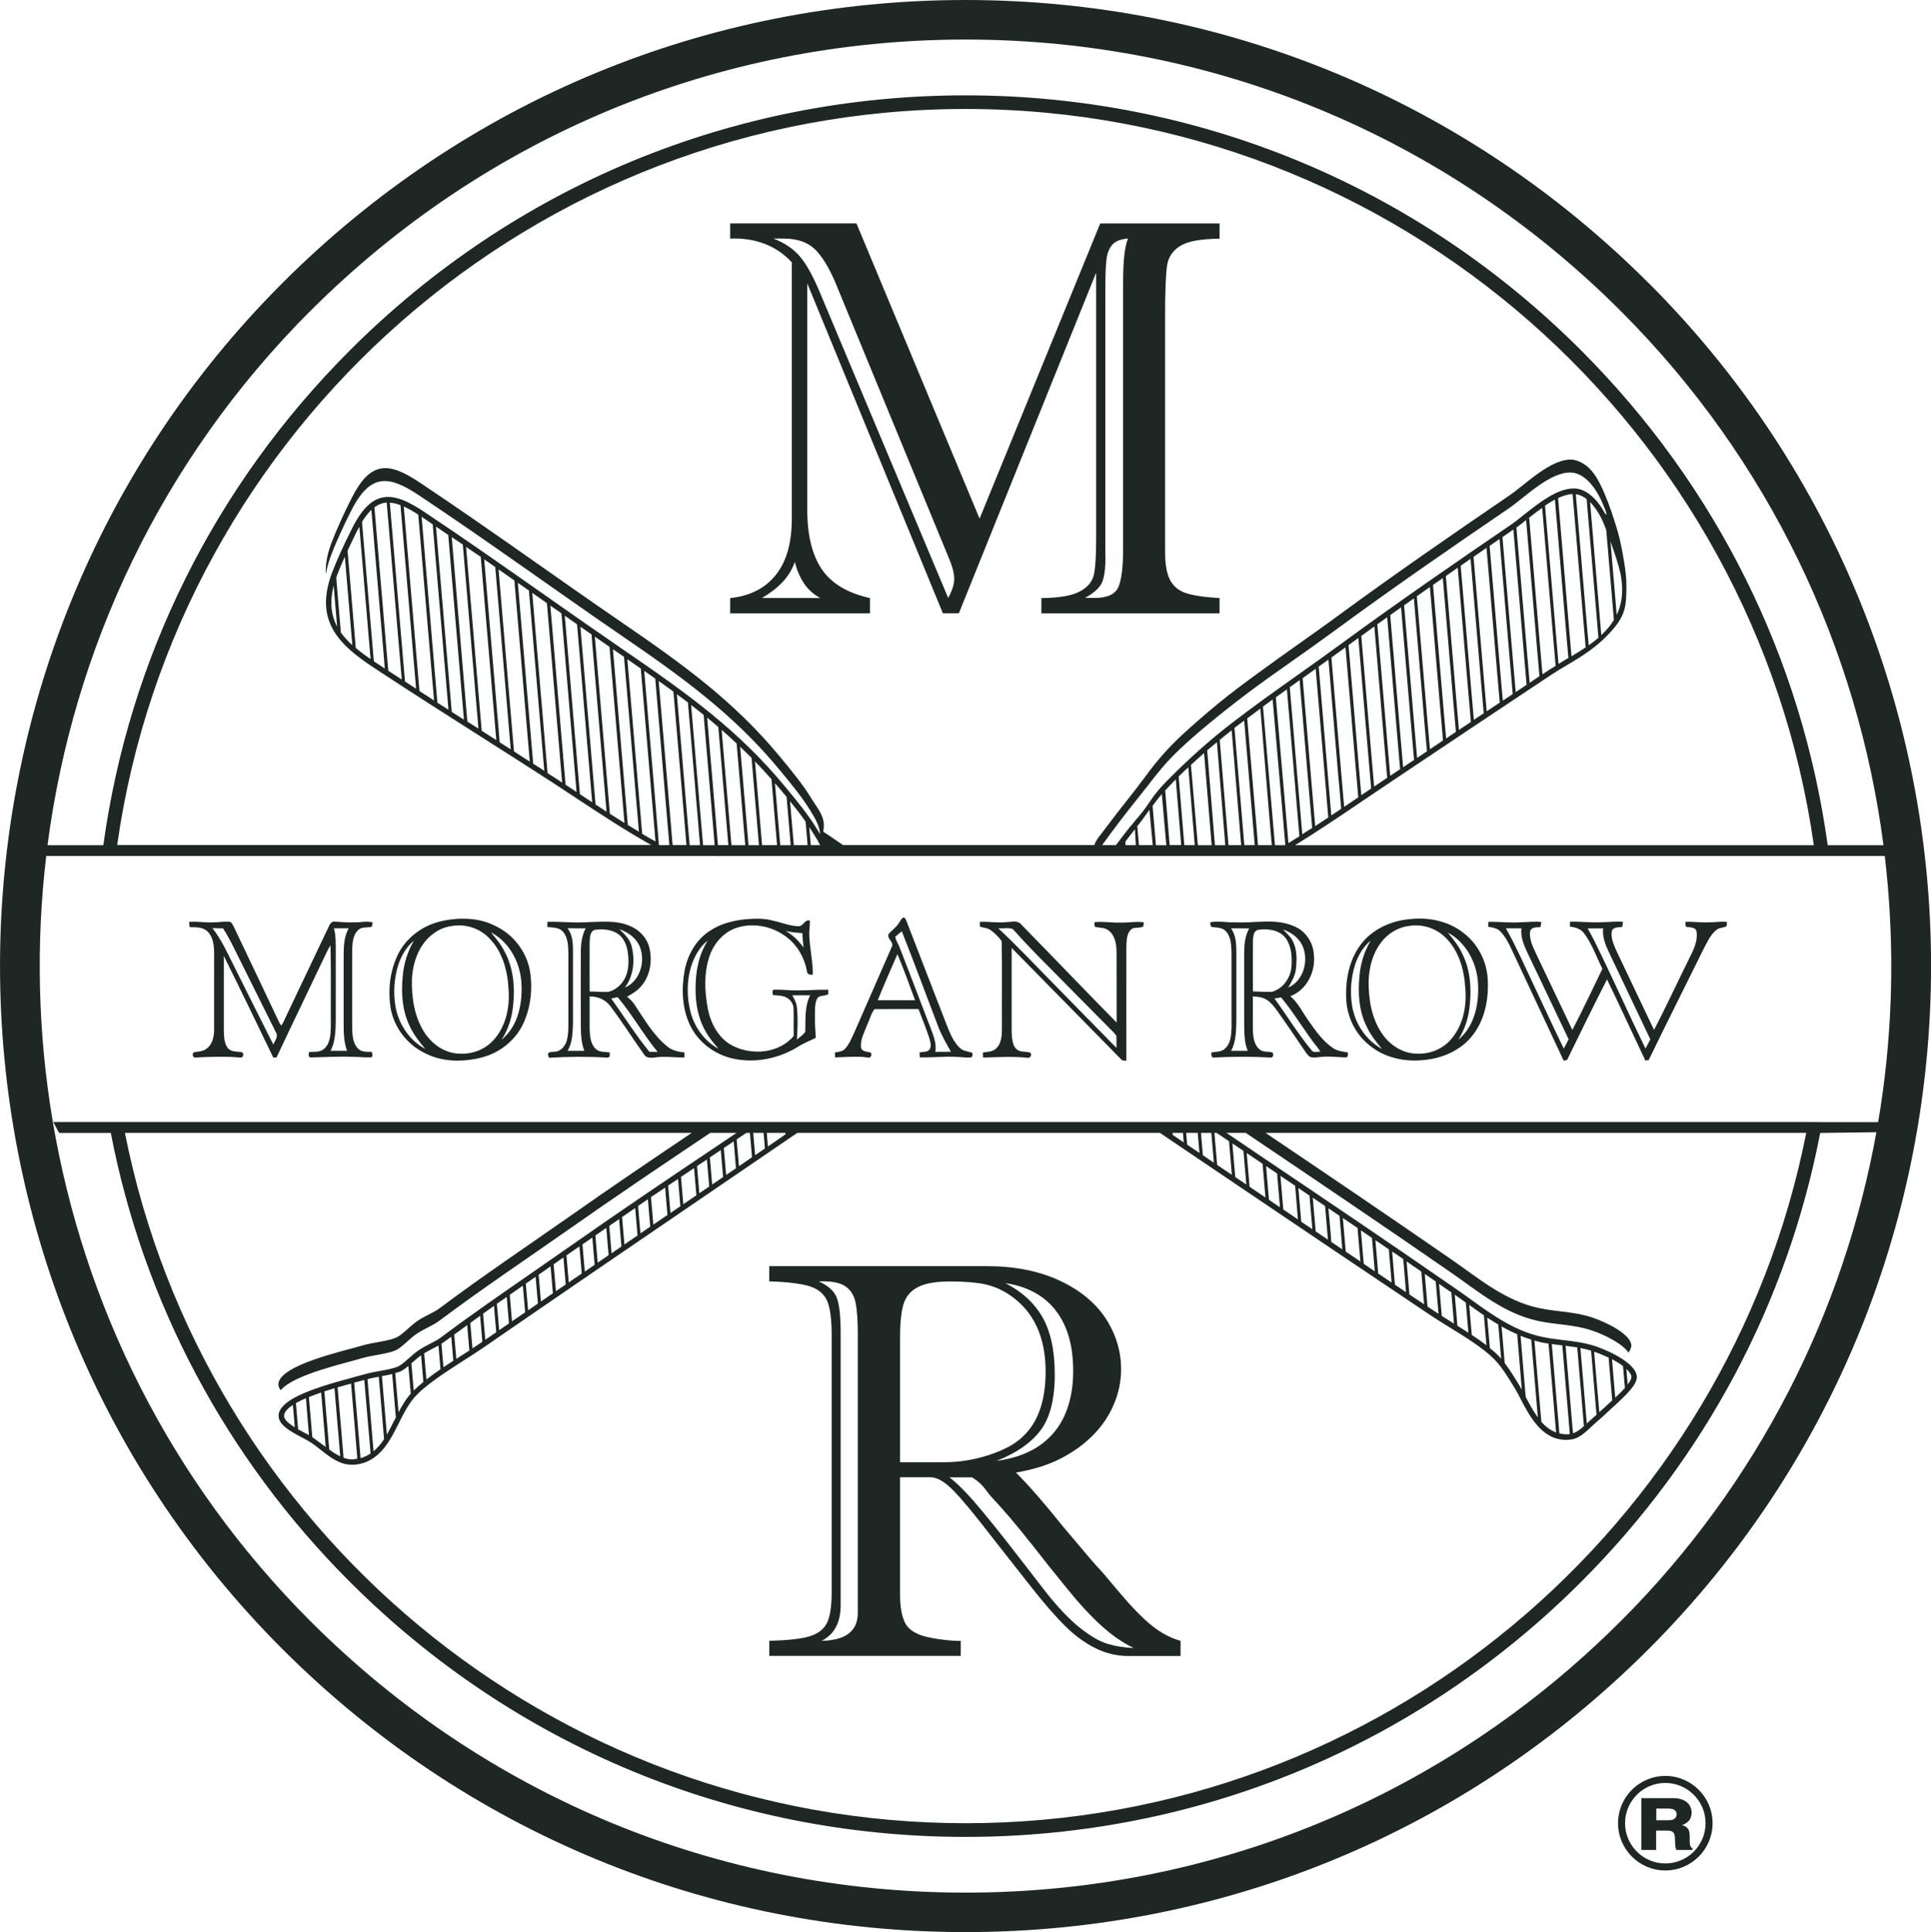 <?xml version="1.0" encoding="UTF-8"?>
<svg id="Layer_2" data-name="Layer 2" xmlns="http://www.w3.org/2000/svg" viewBox="0 0 242.24 242.35">
  <defs>
    <style>
      .cls-1 {
        fill: #1f2725;
      }
    </style>
  </defs>
  <g id="Layer_1-2" data-name="Layer 1">
    <g>
      <path class="cls-1" d="M138.66,69.81v-33.41c0-1.75.05-3.03.14-3.83.09-.79.34-1.42.73-1.87.4-.45,1.05-.71,1.98-.78-.42.97-.62,2.82-.62,5.54v33.44c0,2.24-.2,3.82-.59,4.73-.39.91-1.39,1.37-2.98,1.37h-1.21c1.04-.58,1.73-1.17,2.06-1.79.34-.61.51-1.75.51-3.41h0ZM118.95,75.01l-16.04-38.19c-.86-2.08-1.7-3.61-2.51-4.59-.82-.98-1.94-1.75-3.38-2.31h1.28c1.8,0,3.18.52,4.14,1.56.96,1.04,1.87,2.66,2.72,4.85l13.79,33.47c.51,1.2.76,2.12.76,2.77,0,.69-.25,1.5-.76,2.43h0ZM102.9,75.01h-7.31c1.06-.63,1.93-1.3,2.61-2.03.68-.73,1.19-1.57,1.51-2.51.25,1.04.64,1.95,1.16,2.72.52.77,1.2,1.38,2.03,1.82h0ZM122.89,65.06l-15.45-37.04h-15.84v1.91c1.57-.07,3.02.15,4.34.66,1.31.51,2.45,1.28,3.39,2.32v32.16c0,3.03-.67,5.38-2.01,7.05-1.34,1.68-3.25,2.64-5.72,2.9v1.91h17.54v-1.91c-2.82-.63-4.83-1.83-6.05-3.62-1.21-1.79-1.82-4.28-1.82-7.47v-28.38l17.01,41.37h2.01l17.22-42.72v33.44c0,2.06-.09,3.53-.28,4.42-.19.89-.78,1.6-1.77,2.13-.99.53-2.6.81-4.82.83v1.91h22.35v-1.91c-1.94-.12-3.36-.33-4.26-.64-.9-.31-1.55-.86-1.96-1.65-.4-.78-.61-1.94-.61-3.46v-29.94c0-2.91.09-4.91.24-5.99.16-1.08.72-1.92,1.67-2.5.94-.58,2.59-.88,4.92-.9v-1.91h-14.97l-15.14,37.04h0Z"/>
      <g>
        <path class="cls-1" d="M107.61,202.32c0,2.27-1.51,3.43-4.54,3.5,1.59-.81,2.39-2.3,2.39-4.47v-34.2c0-2.01-.16-3.45-.47-4.32-.31-.86-1.07-1.56-2.27-2.09,1.45-.07,2.54.11,3.24.55.7.44,1.15,1.11,1.35,2.02.2.91.3,2.26.3,4.04v34.96h0ZM112.91,167.77c0-1.82.14-3.22.43-4.17.29-.96.89-1.68,1.8-2.15.91-.48,2.26-.71,4.04-.71s3.2.11,4.33.34c1.14.24,2.22.71,3.26,1.43,2.93,2.03,4.4,5.21,4.4,9.53,0,3.65-.95,6.36-2.84,8.14-.95.93-2.34,1.69-4.19,2.3-1.85.61-3.72.93-5.62.93h-5.61v-15.63h0ZM132.42,164.36c1.48,1.88,2.21,4.42,2.21,7.61s-.83,5.88-2.49,7.8c-1.66,1.92-4.04,3.07-7.13,3.47,2.45-.95,4.28-2.21,5.49-3.78,1.21-1.57,1.82-3.93,1.82-7.07,0-2.98-.52-5.37-1.54-7.16-1.03-1.79-2.58-3.22-4.66-4.28,2.72.4,4.83,1.53,6.31,3.41h0ZM129.17,193.38c1.61,2.06,3.16,4.01,4.68,5.87,1.51,1.87,2.93,3.4,4.25,4.61,1.32,1.21,2.68,2.16,4.12,2.86-1.16-.05-2.24-.22-3.26-.52-1.01-.3-2.18-.98-3.5-2.03-1.32-1.05-2.75-2.56-4.3-4.52-1.68-2.19-3.36-4.35-5.02-6.48-1.67-2.12-3.05-3.81-4.15-5.06-1.09-1.24-2.06-2.18-2.89-2.8h2.84c.6.37,1.07.76,1.4,1.16.33.4.62.77.85,1.09,1.71,1.83,3.37,3.77,4.97,5.82h0ZM120.53,205.82c-.48.02-1.21-.03-2.18-.14-.97-.12-1.79-.27-2.46-.45-1.25-.37-2.06-.97-2.42-1.81-.37-.83-.56-1.98-.56-3.43v-14.69h3.85c.81,0,1.76.56,2.86,1.68,1.1,1.12,2.76,3.14,5,6.05l4.85,6.17c1.55,1.96,2.93,3.54,4.14,4.75,1.21,1.2,2.48,2.12,3.79,2.78,1.32.66,2.71.99,4.19.99h6.51v-1.9c-.8-.24-1.57-.56-2.28-.99-.72-.43-1.45-.98-2.2-1.68-.75-.7-1.51-1.47-2.27-2.34-.76-.87-1.7-1.97-2.81-3.31-.44-.49-.79-.89-1.08-1.19-.27-.32-.51-.58-.69-.79l-3.43-4.06c-2.33-2.91-4.29-5.16-5.89-6.75,2.12-.36,3.99-.93,5.59-1.75,1.6-.82,2.97-1.81,4.1-2.96,1.13-1.15,2-2.44,2.6-3.87.6-1.41.9-2.88.9-4.38,0-2.28-.66-4.42-1.95-6.4-1.31-1.97-3.25-3.56-5.83-4.75-2.57-1.18-5.58-1.78-9.02-1.78h-27.34v1.91c2.38.07,4.1.29,5.18.65,1.07.37,1.78,1.01,2.13,1.91.35.9.52,2.28.52,4.12v32.37c0,1.73-.2,3.01-.6,3.81-.41.81-1.15,1.36-2.23,1.68-1.09.31-2.76.49-4.99.54v1.9h24.01v-1.9h0Z"/>
        <path class="cls-1" d="M147.1,142.1h1.3l.1,1.2c-.47-.31-.92-.62-1.38-.94l-.02-.26h0ZM148.8,142.1h1.45l.07.79.15,1.73c-.51-.35-1.02-.69-1.54-1.04l-.13-1.48h0ZM150.65,142.1h1.31l.02.25.15,1.76.15,1.73c-.46-.31-.93-.62-1.38-.94l-.15-1.73-.09-1.07h0ZM155.99,144.36l.06.73.15,1.76.15,1.73c-.46-.31-.93-.63-1.39-.94l-.15-1.73-.15-1.76-.06-.73c.46.31.92.63,1.39.94h0ZM158.39,145.99l.06.73.15,1.76.15,1.73c-.67-.45-1.33-.9-1.99-1.35l-.15-1.73-.15-1.76-.06-.74c.47.31.94.63,1.4.95.19.13.39.26.58.4h0ZM160.21,147.21l.06.73.15,1.76.15,1.73c-.47-.31-.93-.62-1.38-.94l-.15-1.73-.15-1.76-.06-.73c.46.31.92.62,1.39.93h0ZM162.47,148.73l.06.73.15,1.76.14,1.73c-.61-.41-1.22-.83-1.83-1.24l-.15-1.73-.15-1.76-.06-.73c.61.41,1.22.82,1.84,1.24h0ZM164.27,149.95l.06.74.16,1.76.14,1.73c-.46-.31-.92-.62-1.39-.93l-.15-1.73-.15-1.76-.06-.74c.46.31.92.62,1.38.94h0ZM166.23,151.28l.06.73.15,1.76.15,1.73c-.51-.35-1.03-.69-1.54-1.04l-.15-1.73-.15-1.76-.07-.74c.51.35,1.03.7,1.54,1.04h0ZM168.04,152.5l.06.72.15,1.76.14,1.73c-.46-.31-.92-.62-1.38-.93l-.14-1.73-.16-1.76-.06-.73c.46.31.93.63,1.38.94h0ZM170.3,154.03l.06.71.15,1.76.15,1.73c-.61-.41-1.23-.83-1.84-1.24l-.15-1.73-.15-1.76-.06-.72c.61.42,1.23.83,1.84,1.25h0ZM172.11,155.27l.06.7.15,1.76.14,1.73c-.46-.31-.92-.62-1.38-.93l-.15-1.73-.15-1.76-.06-.71c.47.31.92.63,1.38.94h0ZM174.23,156.71l.05.67.15,1.76.15,1.74c-.57-.38-1.12-.76-1.69-1.14l-.14-1.73-.15-1.76-.06-.69c.57.38,1.13.77,1.69,1.15h0ZM176.03,157.94l.06.65.15,1.76.14,1.73c-.46-.31-.92-.61-1.39-.93l-.15-1.74-.14-1.76-.06-.67c.46.31.93.63,1.39.94h0ZM178.3,159.5l.05.61.15,1.76.15,1.73c-.61-.41-1.23-.82-1.84-1.23l-.15-1.74-.15-1.76-.05-.64c.62.42,1.23.84,1.84,1.27h0ZM180.11,160.75l.05.55.15,1.75.15,1.74c-.19-.13-.41-.26-.6-.38-.26-.17-.53-.35-.78-.53l-.15-1.73-.15-1.76-.05-.6c.46.32.93.64,1.39.96h0ZM182.07,162.1l.03.42.15,1.75.15,1.75s-.08-.05-.12-.07c-.5-.31-.95-.6-1.41-.89l-.15-1.74-.15-1.75-.05-.53c.51.35,1.03.71,1.54,1.06h0ZM183.88,163.38l.03.29.15,1.75.15,1.75c-.46-.3-.92-.59-1.38-.88l-.15-1.75-.15-1.75-.04-.39c.46.32.93.65,1.39.99h0ZM186.15,164.98l.03.3.15,1.78.14,1.68c-.58-.44-1.2-.88-1.84-1.3l-.15-1.74-.15-1.76-.02-.26c.61.44,1.22.88,1.84,1.3h0ZM187.95,166.13l.09.98.16,1.92.12,1.41c-.14-.16-.28-.33-.42-.47-.3-.3-.65-.59-1-.87l-.14-1.64-.16-1.82-.03-.37c.45.3.91.59,1.38.87h0ZM190.33,167.37l.33,3.93.17,2.07.08.95c-.09-.15-.17-.31-.25-.45-.61-1.01-1.25-2.04-1.9-2.9l-.11-1.32-.16-1.93-.12-1.34c.63.36,1.29.69,1.96.98h0ZM192.09,168.03l.55,6.47.16,1.87.12,1.42c-.59-.81-1.09-1.74-1.53-2.59l-.08-.96-.17-2.05-.39-4.64c.44.18.89.34,1.35.48h0ZM194.26,168.52l.65,7.61.14,1.67.16,1.88c-.72-.27-1.33-.74-1.85-1.34l-.13-1.53-.16-1.82-.58-6.84c.28.08.57.16.87.23.3.06.6.11.9.15h0ZM195.99,168.77l.64,7.51.13,1.56.17,2.05c-.48.06-.91,0-1.31-.1l-.16-1.92-.14-1.63-.65-7.65c.44.06.89.12,1.32.17h0ZM197.86,169.02l.54,6.32.12,1.44.18,2.11c-.47.42-.91.74-1.37.89l-.18-2.06-.13-1.55-.62-7.36c.49.06.98.13,1.47.2h0ZM199.6,169.42l.38,4.5.12,1.44.18,2.1s-.09.09-.15.13c-.33.3-.66.58-.98.88-.03.03-.06.05-.09.08l-.18-2.11-.12-1.44-.5-5.91c.44.08.89.19,1.33.32h0ZM201.8,170.28l.15,1.83.12,1.44.18,2.11c-.1.09-.2.18-.29.26-.3.27-.56.52-.79.73-.18.17-.36.33-.54.49l-.18-2.11-.13-1.44-.34-4.04c.6.2,1.21.46,1.8.73h0ZM203.6,171.35l.06.64.18,2.11c-.37.41-.79.83-1.21,1.21l-.18-2.11-.12-1.44-.11-1.27c.32.17.62.34.9.52.18.11.33.23.48.34h0ZM204.19,173.66l-.17-1.95c.38.36.63.7.64,1.01,0,.24-.19.58-.47.94h0ZM154.18,143.14l.06.73.15,1.76.14,1.73c-.61-.41-1.22-.83-1.84-1.24l-.15-1.73-.15-1.76-.05-.53h.28c.52.35,1.03.69,1.54,1.04h0ZM92.7,146.28l-.18-2.1-.11-1.26,1.22-.82h.45l.08.96.18,2.1c-.54.37-1.09.75-1.64,1.12h0ZM91.09,147.38l-.18-2.1-.11-1.28,1.24-.83.11,1.27.18,2.1c-.41.28-.83.56-1.24.84h0ZM89.34,148.57l-.18-2.1-.11-1.29c.45-.3.92-.62,1.37-.92l.11,1.28.18,2.1s-.04.03-.07.05c-.43.3-.87.59-1.3.89h0ZM87.73,149.67l-.18-2.1-.11-1.3c.41-.28.83-.56,1.24-.83l.11,1.29.18,2.1c-.41.28-.83.56-1.24.84h0ZM85.72,151.04l-.18-2.1-.11-1.32c.55-.37,1.09-.74,1.64-1.1l.11,1.31.18,2.1c-.55.37-1.09.74-1.64,1.12h0ZM84.11,152.14l-.18-2.1-.11-1.33c.42-.28.82-.56,1.24-.83l.11,1.32.18,2.1c-.41.28-.82.56-1.23.84h0ZM81.96,153.61l-.18-2.1-.12-1.35c.6-.4,1.18-.79,1.78-1.19l.11,1.33.18,2.1c-.59.41-1.18.81-1.77,1.21h0ZM80.34,154.71l-.18-2.1-.11-1.34c.41-.28.82-.57,1.23-.85l.11,1.35.18,2.1c-.41.28-.82.56-1.24.84h0ZM78.33,156.09l-.18-2.1-.11-1.33c.55-.37,1.09-.76,1.64-1.13l.12,1.34.18,2.1c-.55.37-1.09.75-1.64,1.12h0ZM76.72,157.19l-.18-2.1-.11-1.32c.41-.28.83-.57,1.24-.85l.11,1.33.18,2.1c-.41.28-.83.57-1.23.85h0ZM74.98,158.38l-.18-2.1-.11-1.31c.46-.32.91-.63,1.37-.95l.11,1.32.18,2.1c-.46.32-.91.63-1.37.94h0ZM73.36,159.49l-.18-2.1-.11-1.3c.41-.29.82-.57,1.24-.85l.11,1.31.18,2.1c-.41.28-.82.56-1.23.84h0ZM71.35,160.86l-.18-2.1-.11-1.29c.32-.23.66-.46.98-.68.22-.15.44-.3.65-.45l.11,1.3.18,2.1c-.54.37-1.09.75-1.64,1.12h0ZM69.74,161.97l-.18-2.1-.11-1.28c.41-.29.83-.57,1.23-.86l.11,1.29.18,2.1c-.42.28-.83.56-1.24.84h0ZM67.86,163.25l-.18-2.1-.11-1.26c.51-.35,1-.7,1.5-1.04l.11,1.27.18,2.1c-.5.34-1,.69-1.5,1.03h0ZM66.25,164.36l-.18-2.1-.11-1.25c.41-.29.83-.58,1.23-.86l.11,1.26.18,2.1c-.41.29-.82.56-1.23.85h0ZM64.23,165.74l-.18-2.1-.1-1.23c.55-.38,1.09-.76,1.64-1.14l.11,1.24.18,2.1c-.55.37-1.1.75-1.64,1.12h0ZM62.62,166.85l-.18-2.1-.11-1.21c.41-.29.82-.57,1.24-.86l.1,1.22.18,2.1c-.42.29-.82.57-1.23.85h0ZM60.88,168.05l-.18-2.1-.1-1.17c.46-.33.91-.66,1.37-.98l.1,1.21.18,2.1c-.46.31-.92.63-1.37.94h0ZM59.27,169.14l-.18-2.1-.09-1.1c.41-.3.82-.6,1.23-.9l.1,1.16.18,2.1c-.13.09-.28.19-.41.28-.26.18-.55.36-.83.55h0ZM57.24,170.45l-.18-2.1-.08-.95c.54-.4,1.09-.79,1.63-1.18l.09,1.08.18,2.1c-.35.23-.72.46-1.09.7-.18.11-.37.24-.55.36h0ZM55.63,171.5l-.18-2.1-.07-.87c.12-.07.25-.14.35-.22.29-.22.59-.43.88-.64l.08.92.18,2.09c-.41.27-.83.54-1.24.82h0ZM53.49,173.03l-.18-2.1-.1-1.18c.33-.2.69-.39,1.05-.58.26-.13.51-.26.75-.39l.07.88.18,2.09c-.62.42-1.21.85-1.77,1.28h0ZM51.9,174.41l-.18-2.09-.11-1.27v-.04s.07-.06.1-.09c.36-.31.72-.64,1.12-.92v.02s.1,1.21.1,1.21l.18,2.12c-.44.36-.86.72-1.22,1.08h0ZM50,177.13l-.18-2.11-.11-1.27-.13-1.52c.22-.07.46-.12.64-.2.29-.13.58-.34.87-.58.03-.02.05-.05.08-.07.02-.02.04-.04.06-.06v.03s.12,1.35.12,1.35l.18,2.11c-.06.06-.13.13-.18.2-.53.64-.95,1.38-1.35,2.13h0ZM48.53,179.93l-.18-2.12-.11-1.32-.33-3.88c.45-.08.89-.16,1.29-.26l.17,2.07.11,1.27.18,2.1c-.08.16-.16.3-.24.46-.29.58-.58,1.15-.88,1.68h0ZM46.86,182.04l-.18-2.14-.12-1.46-.46-5.44c.44-.13.93-.22,1.42-.31l.37,4.37.11,1.33.18,2.12c-.38.59-.81,1.11-1.32,1.53h0ZM45.23,182.91h0l-.17-2.09-.13-1.54-.5-5.84s.06-.02.09-.03c.47-.12.86-.23,1.18-.32l.48,5.64.13,1.46.18,2.12c-.37.25-.78.46-1.26.59h0ZM43.1,182.85l-.16-1.9-.14-1.68-.45-5.25c.62-.18,1.2-.34,1.69-.47l.49,5.8.13,1.58.17,2.03c-.22.04-.44.1-.64.1-.39,0-.75-.09-1.1-.21h0ZM41.3,181.82h0s-.14-1.72-.14-1.72l-.15-1.76-.32-3.81c.43-.14.86-.27,1.27-.4l.42,5,.15,1.68.15,1.86c-.36-.17-.71-.37-1.06-.62-.11-.07-.21-.16-.32-.24h0ZM39.21,180.28s-.02-.01-.03-.02l-.15-1.73-.15-1.76-.13-1.53c.49-.2,1.01-.39,1.54-.57l.28,3.37.15,1.78.14,1.67h0s-.1-.06-.15-.1c-.34-.26-.7-.52-1.06-.78-.16-.11-.3-.23-.46-.33h0ZM37.4,179.28l-.15-1.8-.13-1.48c.07-.04.14-.08.22-.12.32-.17.66-.33,1.04-.5l.09,1.11.14,1.74.15,1.78c-.18-.1-.37-.2-.57-.3-.25-.13-.53-.28-.8-.43h0ZM36.74,176.23h0l.09,1.02.15,1.78c-.12-.07-.22-.14-.33-.21-.59-.4-1.03-.83-1.02-1.25.01-.27.17-.53.42-.79.18-.19.41-.37.69-.55h0ZM94.48,142.1h1.31l.17,1.96c-.41.28-.83.56-1.23.84l-.18-2.1-.06-.71h0ZM96.18,142.1h2.35v.19c-.72.51-1.47,1.01-2.2,1.52l-.14-1.71h0ZM35.22,174.38c1.62-1.98,8.18-3.4,10.17-4.01,1.33-.4,3.21-.53,4.25-1,.78-.36,1.57-1.31,2.55-2.01.91-.64,2.09-1.07,2.89-1.67,5.36-4.02,11.05-7.82,16.32-11.52,5.95-4.18,11.85-8.15,17.7-12.07h3.3l-2.26,1.52c-6.04,4.05-12.27,8.24-18.49,12.61-1.54,1.08-3.13,2.18-4.72,3.28-3.84,2.66-7.82,5.4-11.62,8.25-.38.29-.87.54-1.38.8-.51.27-1.04.54-1.5.87-.43.3-.81.64-1.18.97-.47.42-.91.81-1.31,1-.56.25-1.43.41-2.27.56-.66.12-1.35.25-1.94.42-.34.1-.82.23-1.39.38-2.88.77-5.88,1.64-7.7,2.73-.46.28-.85.57-1.13.87-.34.36-.54.75-.56,1.17-.06,1.21,1.6,2.07,2.92,2.77.37.19.72.38.97.54.52.33,1,.7,1.46,1.07,1.19.93,2.32,1.82,3.88,1.82.39,0,.8-.06,1.22-.17.78-.21,1.41-.6,1.96-1.07,1.17-1.01,1.92-2.49,2.65-3.94.55-1.1,1.12-2.23,1.85-3.12.69-.83,1.73-1.68,2.91-2.52,1.08-.77,2.26-1.53,3.38-2.25.84-.53,1.63-1.04,2.32-1.51,9.61-6.62,20.25-13.89,30.55-20.91,2.99-2.04,6-4.09,9-6.14h45.49c2.94,1.98,5.88,3.97,8.78,5.93,8.31,5.61,16.91,11.42,25.17,16.95.77.51,1.58,1.02,2.45,1.55,2.01,1.24,4.09,2.53,5.5,3.92.91.9,1.82,2.36,2.67,3.77.23.38.46.82.7,1.3,1.2,2.28,2.86,5.46,6.26,5.05.95-.11,1.7-.76,2.58-1.6.31-.3.63-.58.96-.86.36-.33.73-.64,1.08-.98.21-.21.48-.45.77-.71,1.66-1.52,2.93-2.76,2.91-3.72-.02-.57-.43-1.12-1.01-1.63-.23-.19-.47-.38-.74-.56-1.1-.73-2.48-1.32-3.41-1.64-1.38-.46-2.75-.62-4.08-.78-.85-.1-1.72-.21-2.59-.39-3.48-.73-6.33-2.78-9.07-4.76-.56-.41-1.13-.81-1.69-1.2-8.03-5.57-16.43-11.24-24.56-16.71-1.43-.97-2.89-1.95-4.33-2.93h2.42c8.69,5.86,17.4,11.73,25.85,17.59,3.33,2.31,6.61,5.11,10.88,6.01,2.23.47,4.41.43,6.64,1.17,1.69.56,3.89,1.68,4.64,2.79.22-.33.36-.64.36-.9-.04-1.33-2.88-2.82-4.93-3.51-2.22-.74-4.4-.7-6.63-1.17-4.27-.9-7.56-3.71-10.88-6.01-7.68-5.32-15.56-10.65-23.45-15.97h67.83c-9.76,49.3-53.33,86.59-105.45,86.59S25.44,191.4,15.67,142.1h71.11c-5.06,3.4-10.16,6.85-15.29,10.46-5.28,3.7-10.96,7.5-16.33,11.53-.8.6-1.99,1.02-2.89,1.67-.98.7-1.77,1.65-2.55,2.01-1.05.47-2.92.6-4.25,1-2.27.68-10.42,2.43-10.55,4.84-.01.27.11.53.3.77h0ZM203.31,203.35c-21.96,21.96-51.14,34.05-82.19,34.05s-60.23-12.09-82.18-34.05c-17.71-17.71-28.47-39.78-32.34-62.78-1.84-10.98-2.11-22.16-.8-33.2h84.26s.08.03.12.04v-.04s69.47,0,69.47,0h.4s.01,0,.02,0h76.37c1.15,9.74,1.09,19.58-.21,29.3-.18,1.36-.39,2.72-.62,4.08h-7.04s-1.76-.01-1.76-.01H6.68c.1.19.21.38.31.58.02.04.04.07.06.11h0c.12.23.24.46.37.68h6.48c4.09,21.2,14.38,40.7,29.99,56.31,20.63,20.62,48.05,31.99,77.23,31.99s56.6-11.37,77.23-31.99c15.61-15.61,25.9-35.11,29.99-56.31l7.05-.09c-4.07,22.49-14.74,44-32.08,61.34h0ZM102.88,106.01h-1.17l-.19-2.26c.1.16.21.31.31.47.13.21.26.41.38.61.27.42.49.8.67,1.18h0ZM99.11,100.5c.68.84,1.35,1.69,1.95,2.56l.25,2.95h-1.73l-.47-5.51h0ZM97.22,98.25c.24.28.49.55.73.84l.13.16c.2.24.39.48.6.72l.51,6.05h-1.31l-.66-7.76h0ZM94.71,95.5c.7.72,1.39,1.47,2.07,2.24l.7,8.27h-1.88l-.89-10.51h0ZM92.85,93.66c.48.46.95.93,1.43,1.4l.93,10.96h-1.31l-1.05-12.36h0ZM90.54,91.56c.63.55,1.26,1.12,1.87,1.7l1.08,12.76h-1.73l-1.23-14.45h0ZM88.7,90c.48.39.94.79,1.41,1.19l1.26,14.82h-1.3l-.03-.29-1.33-15.72h0ZM86.72,88.44c.52.41,1.04.81,1.55,1.23l1.35,15.92.03.43h-1.45l-.09-1.02-1.41-16.55h0ZM84.9,87.07c.47.35.94.69,1.4,1.04l1.42,16.72.1,1.19h-1.31v-.08s-.15-1.71-.15-1.71l-1.45-17.16h0ZM82.63,85.42c.63.44,1.24.89,1.85,1.33l1.47,17.28.14,1.71.02.26h-1.73l-.1-1.13-.14-1.72-1.51-17.74h0ZM82.35,102.23l-1.54-18.09c.47.33.93.66,1.39.98l1.51,17.84.15,1.72.11,1.33h-1.31l-.02-.25-.15-1.8-.15-1.73h0ZM80.56,104.58l-.15-1.78-.15-1.74-1.56-18.37c.57.39,1.13.78,1.69,1.17l1.54,18.16.15,1.73.15,1.8c-.56-.31-1.12-.63-1.67-.96h0ZM78.76,103.49l-.15-1.77-.15-1.74-1.57-18.55c.41.28.82.57,1.23.85.06.04.11.07.16.11l1.57,18.42.15,1.74.15,1.77c-.46-.27-.92-.55-1.38-.83h0ZM76.51,102.07l-.15-1.75-.15-1.75-1.59-18.71c.61.43,1.23.85,1.84,1.27l1.58,18.59.15,1.75.15,1.76c-.61-.38-1.22-.77-1.83-1.16h0ZM74.71,100.9l-.15-1.74-.15-1.75-1.6-18.8c.46.32.92.64,1.39.96l1.59,18.73.15,1.76.15,1.75c-.46-.3-.92-.6-1.38-.9h0ZM72.75,99.62l-.15-1.74-.15-1.76-1.6-18.89c.51.36,1.03.72,1.54,1.08l1.6,18.82.15,1.76.15,1.74c-.51-.34-1.02-.68-1.53-1.01h0ZM70.95,98.43l-.15-1.75-.15-1.75-1.61-18.97c.47.33.92.65,1.39.97l1.6,18.91.15,1.76.15,1.74c-.46-.31-.92-.61-1.38-.91h0ZM68.69,96.96l-.15-1.75-.15-1.75-1.62-19.09c.42.3.86.6,1.28.89.19.14.37.26.56.4l1.61,18.99.15,1.76.15,1.75c-.29-.19-.58-.38-.87-.57-.32-.21-.64-.41-.96-.62h0ZM66.89,95.8l-.15-1.75-.15-1.75-1.63-19.2c.46.32.93.65,1.39.97l1.63,19.11.15,1.75.15,1.75c-.46-.3-.92-.59-1.39-.89h0ZM64.48,94.26l-.15-1.75-.15-1.75-1.64-19.34c.67.47,1.33.93,1.99,1.39l1.63,19.22.15,1.75.15,1.75c-.66-.43-1.32-.86-1.98-1.28h0ZM62.68,93.11l-.14-1.75-.15-1.75-1.65-19.45c.47.33.92.65,1.39.97l1.64,19.36.15,1.75.15,1.75c-.46-.3-.92-.59-1.38-.88h0ZM60.43,91.67l-.15-1.75-.15-1.75-1.66-19.57c.61.42,1.23.83,1.84,1.25l1.65,19.48.15,1.75.15,1.75c-.61-.39-1.23-.78-1.83-1.17h0ZM58.63,90.52l-.15-1.75-.15-1.75-1.66-19.65c.46.31.93.63,1.39.94l1.66,19.58.15,1.75.15,1.75c-.45-.29-.92-.59-1.38-.88h0ZM56.67,89.28l-.15-1.75-.15-1.75-1.68-19.73c.51.35,1.03.7,1.54,1.05l1.67,19.67.15,1.75.15,1.75c-.51-.32-1.02-.65-1.53-.98h0ZM54.87,88.13l-.15-1.75-.15-1.75-1.68-19.81c.46.31.92.63,1.39.95l1.68,19.75.15,1.75.15,1.75c-.47-.3-.92-.58-1.39-.88h0ZM52.62,86.67l-.15-1.74-.15-1.75-1.67-19.65c.54.24,1.14.58,1.82,1.02l1.68,19.81.15,1.75.15,1.75c-.61-.39-1.23-.8-1.84-1.19h0ZM50.81,85.5l-.15-1.74-.15-1.75-1.61-18.96c.4.02.85.13,1.34.31l1.66,19.54.15,1.75.15,1.74c-.46-.3-.92-.6-1.38-.9h0ZM48.71,84.14l-.15-1.75-.15-1.75-1.44-17c.49-.37,1-.57,1.54-.6l1.59,18.69.15,1.75.15,1.75c-.57-.37-1.11-.72-1.68-1.09h0ZM46.9,82.95l-.15-1.73-.15-1.76-1.19-13.99c.39-.63.78-1.14,1.18-1.52l1.39,16.42.15,1.75.14,1.74-.08-.06c-.44-.29-.88-.58-1.3-.86h0ZM44.63,81.28l-.14-1.67-.15-1.79-.74-8.74c.37-.8.77-1.63,1.18-2.46.1-.2.2-.37.3-.55l1.11,13.11.15,1.76.15,1.73c-.66-.45-1.28-.91-1.85-1.39h0ZM42.76,79.33l-.12-1.42-.16-1.89-.3-3.55c.02-.07.04-.13.06-.2.26-.7.61-1.54,1.02-2.45l.65,7.66.15,1.8.14,1.64c-.55-.5-1.04-1.02-1.44-1.58h0ZM41.86,73.46l.16,1.95.17,1.95.1,1.24c-.34-.64-.57-1.34-.67-2.11-.07-.54-.07-1.12,0-1.75.05-.41.12-.83.24-1.29h0ZM170.56,100.71c.77-.52,1.54-1.04,2.32-1.56l1.77-1.19c6.51-4.36,13.23-8.86,20-13.35.65-.43,1.36-.85,2.11-1.29,1.82-1.07,3.54-2.2,5.01-3.75.82-.87,1.61-1.81,1.97-2.98.28-.93.28-2.02.29-2.99.01-1.03-.11-2.05-.28-3.06-.22-1.33-.46-2.69-.84-3.98-.48-1.6-1-3.21-1.67-4.75-.54-1.25-1.2-2.62-2.31-3.45-.48-.35-1.18-.69-1.78-.71-2.62-.11-5.79,3.13-7.82,4.51-7.42,5.06-14.56,10-21.43,15.04-1.68,1.24-3.39,2.44-5.09,3.65-1.7,1.2-3.39,2.41-5.07,3.64-1.66,1.21-3.31,2.44-4.9,3.74-1.58,1.3-3.13,2.64-4.63,4.03-1.5,1.4-2.85,2.91-4.09,4.55-.21.28-.41.57-.63.85-1.39,1.89-2.9,3.68-4.3,5.56-.37.5-.75,1-1.13,1.49-.31.4-.63.79-.77,1.29h-31.53c-.88-.58-1.59-1.11-2.49-1.68.39-1.78-.63-2.77-1.53-4.24-1.1-1.8-2.51-3.48-3.91-5.18-5.76-6.97-12.25-11.64-19.89-16.87-8.14-5.57-16.62-11.74-25.34-17.54-3.84-2.56-6.13-2.71-8.5,2.01-.93,1.84-1.93,4.02-2.55,5.68-.55,1.48-.74,2.75-.67,3.88.11-.7.3-1.45.6-2.27.62-1.67,1.62-3.84,2.55-5.68,2.37-4.71,4.66-4.56,8.5-2,8.72,5.8,17.2,11.97,25.33,17.54,7.65,5.23,14.14,9.91,19.9,16.87,1.4,1.7,2.81,3.38,3.91,5.18.67,1.09,1.12,1.88,1.21,2.93-.04-.06-.07-.12-.11-.18-.12-.19-.25-.39-.37-.6-1.08-1.76-2.47-3.43-3.81-5.06l-.13-.15c-5.78-7-12.19-11.62-19.97-16.94-3.3-2.26-6.58-4.56-10.06-7-4.96-3.48-10.09-7.09-15.28-10.54-1.9-1.26-3.27-1.83-4.45-1.83-1.76,0-3.16,1.22-4.54,3.96-1.07,2.11-2,4.19-2.57,5.71-.2.55-.34,1.06-.46,1.56-.09.39-.15.77-.19,1.13-.51,4.81,3.23,7.28,6.88,9.67l.37.24c3.98,2.61,7.87,5.09,11.63,7.48,3.07,1.95,6.24,3.97,9.46,6.05,1,.65,1.99,1.3,2.99,1.97,3.06,2.02,6.16,4.06,9.42,5.89H14.7C22.09,53.89,66.99,13.67,121.12,13.67s99.03,40.22,106.42,92.35h-65.08c2.72-1.68,5.39-3.47,8.1-5.3h0ZM160.05,87.46s.01,0,.02-.01c.46-.32.91-.65,1.37-.98h0s1.26,14.83,1.26,14.83l.13,1.5.18,2.1c-.46.28-.92.57-1.38.85l-.18-2.1-.13-1.49s-1.16-13.38-1.27-14.68h0ZM158.43,88.64c.16-.12.32-.24.48-.36.24-.18.49-.36.74-.54l1.28,14.63.13,1.5.18,2.1v.05s-1.3,0-1.3,0l-.12-1.41-.13-1.5-1.25-14.46h0ZM156.45,90.12c.55-.42,1.1-.83,1.66-1.24l1.2,14.44.13,1.5.11,1.19h-1.74l-.02-.27-.12-1.51-1.21-14.12h0ZM154.86,91.31c.07-.05.13-.11.21-.17.33-.26.67-.5,1.01-.75l1.19,14.05.13,1.51v.06s-1.3,0-1.3,0l-.08-.92-1.16-13.78h0ZM153.01,92.81c.5-.41,1-.82,1.5-1.21l1.13,13.69.06.72h-1.59l-1.1-13.2h0ZM151.44,94.11c.4-.34.81-.68,1.22-1.01l1.05,12.92h-1.3l-.97-11.9h0ZM149.41,95.94c.54-.5,1.08-.99,1.64-1.47l.95,11.55h-1.73l-.87-10.08h0ZM147.86,97.4c.27-.26.53-.53.8-.78.13-.13.27-.24.41-.37l.81,9.76h-1.31l-.71-8.62h0ZM146.17,99.15c.44-.47.87-.93,1.33-1.39l.68,8.24h-1.45l-.56-6.86h0ZM144.6,101.07c.36-.48.71-.97,1.1-1.41.02-.02.04-.04.05-.06l.56,6.42h-1.3l-.42-4.95h0ZM142.75,103.54c.5-.63.97-1.3,1.44-1.96l.42,4.43h-1.73l-.21-2.38s.05-.06.07-.09h0ZM197.68,61.99c.49.06.94.28,1.36.61l1.18,13.83.12,1.45.18,2.11c-.38.34-.8.65-1.22.95l-.19-2.1-.13-1.48-1.3-15.37h0ZM195.45,62.48c.63-.3,1.25-.49,1.83-.51l1.33,15.65.13,1.48.18,2.1c-.58.39-1.18.76-1.78,1.12l-.18-2.09-.13-1.5-1.37-16.25h0ZM193.82,63.42c.41-.28.83-.54,1.24-.76l1.38,16.28.13,1.5.18,2.09c-.12.07-.23.14-.34.2-.32.19-.6.37-.9.55l-.18-2.11-.13-1.5-1.38-16.26h0ZM188.48,67.37c.46-.31.92-.63,1.37-.95v.02l1.35,15.88.13,1.48.18,2.1c-.46.3-.91.61-1.37.91l-.18-2.1-.13-1.48-1.35-15.86h0ZM186.87,68.47c.42-.28.83-.57,1.24-.86h0s1.35,15.87,1.35,15.87l.13,1.48.18,2.1c-.42.28-.83.55-1.24.82l-.19-2.1-.13-1.48-1.34-15.83h0ZM184.85,69.85c.55-.38,1.1-.75,1.63-1.14v.02s1.35,15.82,1.35,15.82l.13,1.48.18,2.1c-.55.37-1.1.73-1.64,1.09l-.18-2.1-.13-1.48-1.34-15.79h0ZM183.24,70.96c.42-.29.83-.57,1.24-.87v.02l1.34,15.78.13,1.48.18,2.1c-.41.27-.83.55-1.24.82l-.18-2.1-.13-1.48-1.34-15.75h0ZM181.37,72.26c.5-.35,1-.7,1.5-1.05h0s1.34,15.76,1.34,15.76l.13,1.48.18,2.1c-.51.34-1,.67-1.5,1.01l-.18-2.1-.13-1.48-1.33-15.71h0ZM179.76,73.38c.41-.29.82-.57,1.24-.87h0s1.33,15.71,1.33,15.71l.13,1.48.18,2.1c-.41.28-.82.55-1.23.83l-.18-2.1-.13-1.48-1.33-15.67h0ZM177.74,74.79c.55-.38,1.1-.77,1.64-1.16h0s1.33,15.67,1.33,15.67l.13,1.48.18,2.1c-.55.37-1.1.73-1.64,1.1l-.18-2.1-.13-1.48-1.33-15.61h0ZM176.14,75.93c.41-.29.82-.58,1.23-.87h0s1.32,15.6,1.32,15.6l.13,1.48.19,2.1c-.41.28-.83.55-1.24.83l-.18-2.1-.13-1.48-1.32-15.55h0ZM174.39,77.16c.46-.32.91-.65,1.37-.97h0s1.32,15.55,1.32,15.55l.13,1.48.18,2.1c-.46.31-.92.61-1.37.92l-.18-2.1-.13-1.48-1.31-15.49h0ZM172.78,78.31c.41-.3.82-.59,1.24-.89h0s1.31,15.48,1.31,15.48l.13,1.48.18,2.1c-.41.28-.83.56-1.24.83l-.18-2.1-.13-1.48-1.31-15.42h0ZM170.78,79.76c.53-.38,1.07-.77,1.63-1.18h0l1.3,15.4.13,1.48.18,2.1-1.52,1.02s-.08.06-.12.08l-.18-2.1-.13-1.49-1.3-15.32h0ZM169.17,80.92c.15-.11.3-.22.45-.33.3-.22.61-.44.91-.66-.05.03-.09.07-.13.1l1.3,15.3.13,1.48.18,2.1c-.41.28-.83.56-1.24.83l-.18-2.1-.13-1.49-1.29-15.24h0ZM164.61,103.85c-.41.27-.83.53-1.24.79l-.18-2.1-.13-1.49-1.26-14.85c.41-.29.82-.58,1.23-.89h0s1.27,14.95,1.27,14.95l.13,1.49.18,2.1h0ZM167.94,97.87l.13,1.48.18,2.1c-.41.28-.82.55-1.24.83l-.18-2.1-.13-1.48-1.27-15.07c-.13.09-.25.18-.38.27l1.28,15.05.12,1.49.18,2.1c-.55.36-1.1.72-1.64,1.08l-.18-2.1-.13-1.49-1.27-14.96c.46-.32.93-.67,1.39-1,.79-.56,1.58-1.13,2.38-1.71.43-.31.86-.61,1.28-.92.11-.08.22-.16.33-.24h0s1.29,15.23,1.29,15.23l.13,1.48.18,2.1c-.07.05-.14.1-.21.15-.52.35-1.04.7-1.56,1.05l-.18-2.1-.13-1.49-1.29-15.15c-.13.09-.25.18-.37.27l1.28,15.13h0ZM192.81,81.24l.13,1.48.18,2.1c-.42.27-.83.55-1.23.83l-.18-2.1-.13-1.48-1.35-15.9c.17-.12.33-.23.5-.37.27-.21.56-.44.85-.67.54-.43,1.13-.88,1.72-1.31.06-.04.1-.08.16-.12h0s1.38,16.23,1.38,16.23l.13,1.49.18,2.11c-.29.18-.6.35-.87.53-.26.17-.52.34-.78.52l-.18-2.1-.13-1.48-1.36-16.05c-.14.1-.25.2-.38.29l1.36,16h0ZM202.02,67.88c.51,1.4,1,2.87,1.25,4,.01.05.03.11.04.16.03.14.04.27.06.41.31,1.87.05,3.4-.56,4.68l-.17-2.07-.11-1.28-.5-5.9h0ZM202.17,74.34l.11,1.33.18,2.1c-.43.7-.97,1.32-1.58,1.89l-.18-2.1-.12-1.45-1.11-13.14c.77.78,1.4,1.88,1.81,2.94.07.18.15.39.22.58l.67,7.84h0ZM142.49,106.01h-1.31v-.44c.05-.06.08-.12.1-.14.16-.21.33-.43.49-.64.2-.26.4-.51.6-.77l.12,1.98h0ZM141.84,103.6c-.63.8-1.24,1.6-1.85,2.41h-1.73c1.47-2.05,3.01-4.06,4.59-6.02,1.33-1.64,2.53-3.34,3.99-4.86,1.48-1.54,3.09-2.93,4.73-4.29,1.65-1.36,3.32-2.68,5.02-3.96,1.72-1.29,3.48-2.53,5.24-3.77,1.8-1.26,3.59-2.54,5.36-3.83.22-.16.43-.31.64-.47,6.87-5.04,14.01-9.98,21.43-15.03,2.03-1.39,5.2-4.62,7.82-4.51,1.79.07,3.26,2.07,4.09,4.18.09.23.2.46.28.7.04.14.07.3.08.44-.07-.06-.14-.13-.2-.2-.51-.96-1.1-1.72-1.75-2.25-.64-.53-1.34-.85-2.05-.87h-.13c-2.07,0-4.38,1.84-6.24,3.31-.6.48-1.16.93-1.65,1.26-6.54,4.46-14.2,9.73-21.44,15.04-1.75,1.28-3.52,2.54-5.24,3.76-2.71,1.92-5.42,3.85-8.06,5.87-2.6,1.99-5.05,4.14-7.38,6.44-.69.68-1.37,1.35-2,2.08-.64.72-1.15,1.54-1.7,2.32-.56.79-1.23,1.49-1.82,2.25h0ZM38.94,39C60.89,17.05,90.07,4.96,121.12,4.96s60.23,12.09,82.19,34.04c18.8,18.8,29.77,42.49,32.97,67.02h-7c-3.23-23.42-13.93-45.06-30.93-62.07-20.63-20.63-48.05-31.99-77.23-31.99s-56.6,11.36-77.23,31.99c-17.01,17.01-27.7,38.64-30.93,62.07h-7c3.2-24.52,14.17-48.22,32.97-67.02h0ZM206.8,35.49C183.91,12.61,153.49,0,121.12,0S58.32,12.61,35.44,35.49c-47.25,47.24-47.25,124.12,0,171.37,22.89,22.88,53.31,35.49,85.68,35.49s62.8-12.6,85.69-35.49c47.25-47.25,47.25-124.13,0-171.37h0Z"/>
      </g>
      <path class="cls-1" d="M208.91,223.64c-2.79,0-5.05,2.27-5.05,5.05s2.27,5.05,5.05,5.05,5.05-2.27,5.05-5.05-2.27-5.05-5.05-5.05h0ZM208.91,234.62c-3.27,0-5.93-2.66-5.93-5.93s2.66-5.93,5.93-5.93,5.93,2.66,5.93,5.93-2.66,5.93-5.93,5.93h0Z"/>
      <path class="cls-1" d="M209.1,228.32c.39,0,.81.02,1.07-.29.06-.08.16-.22.16-.46,0-.17-.04-.31-.17-.45-.21-.23-.51-.27-1.13-.27h-1.25v1.47h1.31ZM205.93,225.55h3.57c.19,0,.38,0,.56,0,.31.02,1.28.06,1.84.82.29.42.31.83.31,1,0,.12-.02.62-.33,1-.06.06-.16.17-.34.29-.24.18-.4.22-.53.27.26.08.48.17.67.37.25.27.27.61.29.94v.74c.01.36.05.57.17.73.05.06.09.09.18.12v.22h-2c-.05-.06-.06-.09-.08-.13-.08-.22-.11-.76-.13-1.39,0-.22-.03-.5-.21-.68-.25-.27-.74-.23-.81-.23h-1.33v2.43h-1.85v-6.51h0Z"/>
      <path class="cls-1" d="M199.16,116.44c.31.55.62,1.12.91,1.69,2.18,4.43,4.19,8.95,6.35,13.39.22-.37.41-.76.61-1.15-1.73-3.66-3.48-7.31-5.21-10.96-.43-.92-.83-1.92-.71-2.96-.65,0-1.3,0-1.95,0M188.91,116.44c1.28,2.25,2.31,4.63,3.42,6.96,1.28,2.7,2.52,5.43,3.84,8.12.22-.37.42-.77.61-1.16-1.71-3.62-3.44-7.23-5.16-10.84-.45-.96-.89-1.99-.76-3.08-.65.01-1.3,0-1.95,0M186.71,115.63c1.38-.03,2.75.15,4.13.05.84,0,1.68-.14,2.52-.03-.04.21-.07.43-.11.64-.46.04-1.14-.04-1.3.53-.15,1.09.44,2.1.87,3.06,1.48,3.1,2.95,6.21,4.43,9.31,1.32-2.53,2.52-5.11,3.77-7.67-.74-1.47-1.28-3.06-2.26-4.4-.41-.6-1.13-.82-1.82-.89,0-.16.01-.47.02-.62,1.38-.03,2.75.15,4.13.06.84,0,1.68-.14,2.52-.03-.04.21-.07.43-.11.64-.46.05-1.14-.04-1.3.53-.15.81.22,1.61.53,2.35,1.59,3.34,3.17,6.69,4.77,10.03,1.58-3.05,3.02-6.18,4.55-9.25.48-.95.95-2.01.78-3.11-.1-.5-.68-.48-1.07-.55-.42.05-.29-.39-.32-.65.97-.05,1.93.11,2.9.06.77.01,1.55-.15,2.32-.04-.01.13-.05.39-.06.52-.4.24-.94.16-1.3.49-.77.63-1.16,1.58-1.62,2.44-2.28,4.62-4.6,9.22-6.85,13.86-.1.02-.31.05-.42.07-1.61-3.39-3.17-6.81-4.81-10.18-1.71,3.35-3.37,6.73-5.02,10.12-.1.02-.31.05-.42.07-2-4.27-4-8.53-5.99-12.8-.58-1.16-1.02-2.43-1.92-3.38-.4-.44-1.01-.52-1.56-.61,0-.15.01-.46.02-.62M159.87,125.23c1.57,2.15,2.96,4.45,4.66,6.51.25.36.75.13,1.12.19-.1-.16-.21-.31-.31-.46-1.66-2.04-2.93-4.35-4.63-6.36-.28.04-.56.08-.84.13M160.96,116.58c.39.44.86.82,1.15,1.34.62,1.09.59,2.41.46,3.61-.08.86-.54,1.6-.96,2.34,1.91-.83,2.59-3.35,1.81-5.18-.45-1.04-1.43-1.74-2.47-2.11M157.83,116.63c-.6.14-.63.87-.65,1.37-.02,2.12-.01,4.25,0,6.37.79-.02,1.58.08,2.37.04,1.42-.39,2.38-1.79,2.47-3.22.07-1.2,0-2.51-.73-3.51-.78-1.05-2.25-1.23-3.45-1.05M154.42,116.43c.63.86.67,1.95.68,2.98,0,2.89,0,5.78,0,8.67-.04,1.26-.04,2.6-.66,3.73.7,0,1.39,0,2.09,0-.45-1.07-.43-2.24-.45-3.38,0-2.95,0-5.9,0-8.85,0-1.07.1-2.18.63-3.13-.76,0-1.52,0-2.28-.01M151.79,115.69c1.04-.21,2.11.04,3.16,0,2.43.13,4.99-.53,7.32.46,1.46.57,2.48,2.03,2.55,3.59.25,2.13-.89,4.44-2.95,5.22,1,.84,1.55,2.05,2.3,3.1.86,1.23,1.75,2.49,2.99,3.36.56.42,1.26.48,1.92.59,0,.22.08.53-.19.63-1.1-.02-2.21-.19-3.31-.05-.39.03-.8.11-1.19,0-.28-.13-.43-.4-.61-.63-1.19-1.75-2.37-3.51-3.6-5.23-.39-.54-.82-1.08-1.41-1.4-.49-.27-1.06-.31-1.6-.35,0,1.38-.01,2.77,0,4.15.03.9.12,1.97.91,2.55.45.36,1.07.15,1.57.36.16.24.06.66-.28.61-2.35-.13-4.7-.12-7.05,0-.39.07-.38-.39-.35-.64.57-.11,1.24-.03,1.69-.47.74-.64.79-1.69.83-2.59,0-3.18,0-6.36,0-9.54-.03-.92-.07-1.97-.76-2.65-.48-.48-1.2-.39-1.8-.5-.06-.19-.1-.37-.12-.57M125.23,116.44c2.28,2.13,4.43,4.4,6.62,6.63,2.74,2.79,5.46,5.59,8.21,8.37,0-.51.02-1.03-.02-1.54-.24-.34-.57-.62-.85-.92-2.52-2.55-5.04-5.1-7.56-7.64-1.57-1.56-3.09-3.15-4.57-4.8-.55-.23-1.24-.04-1.85-.1M122.89,115.64c1.14-.08,2.29.16,3.44.02.57-.01,1.28-.25,1.73.25,4.02,4.1,7.99,8.26,12.02,12.35-.01-2.95,0-5.91-.01-8.86-.02-.95-.17-2.05-.98-2.67-.43-.36-1.01-.36-1.54-.43-.33,0-.22-.41-.28-.62,1.06-.14,2.13.08,3.2.04,1.01.05,2.02-.18,3.02-.03-.02.13-.05.38-.06.51-.45.3-1.12,0-1.55.4-.57.54-.54,1.4-.58,2.12-.01,4.78,0,9.56,0,14.34-.23-.04-.5.01-.66-.19-4.58-4.65-9.15-9.32-13.73-13.97,0,3.12,0,6.24,0,9.36,0,.81-.03,1.64.14,2.44.08.39.27.79.62,1.01.47.31,1.09.13,1.59.35.25.31-.08.75-.45.61-1.83-.18-3.66-.06-5.49-.02-.01-.21-.02-.42-.02-.63.58-.09,1.24-.08,1.68-.52.67-.65.71-1.65.71-2.53-.02-3.64.04-7.29-.03-10.93-.38-.51-.83-.97-1.35-1.35-.4-.3-.91-.31-1.37-.45,0-.14-.02-.43-.03-.58M76.68,125.25c1.6,2.23,3.05,4.56,4.79,6.68.34,0,.68,0,1.03.01-1.81-2.18-3.18-4.69-5.01-6.85-.27.05-.54.09-.8.16M77.72,116.58c.62.57,1.25,1.19,1.49,2.02.48,1.77.3,3.78-.82,5.28,1.89-.8,2.6-3.25,1.89-5.08-.43-1.11-1.45-1.86-2.55-2.23M73.97,117.99c-.02,2.12,0,4.25,0,6.38.78,0,1.56.07,2.34.05.98-.25,1.79-1,2.18-1.92.42-.97.4-2.07.26-3.09-.12-.82-.45-1.66-1.12-2.19-.82-.63-1.92-.71-2.91-.6-.66.07-.72.86-.74,1.38M71.19,116.43c.67.84.69,1.96.69,2.98,0,3.01,0,6.01,0,9.02-.05,1.15-.07,2.37-.68,3.38.7,0,1.4,0,2.1,0-.46-1.19-.43-2.49-.44-3.74,0-2.89-.01-5.77,0-8.66,0-1.02.14-2.06.61-2.97-.76,0-1.53.01-2.29-.01M68.64,115.63c1.55-.05,3.1.13,4.66.06,1.91-.04,3.92-.33,5.73.46,1.16.47,2.11,1.47,2.42,2.69.43,1.7.11,3.66-1.11,4.97-.46.52-1.07.86-1.67,1.21.35.29.68.61.93.99,1.24,1.84,2.36,3.85,4.12,5.26.6.51,1.39.66,2.15.75,0,.21-.01.41-.02.62-1.2.03-2.4-.18-3.59-.01-.51.06-1.17.15-1.47-.37-1.42-2-2.73-4.08-4.21-6.04-.6-.83-1.6-1.25-2.61-1.23,0,1.38,0,2.76,0,4.14.04.86.1,1.83.78,2.45.46.44,1.15.33,1.73.43.05.27.05.72-.36.65-2.42-.15-4.84-.12-7.26.02-.03-.09-.08-.28-.11-.37-.04-.46.55-.33.84-.39.74-.02,1.28-.67,1.49-1.32.17-.58.21-1.19.22-1.8,0-3.13,0-6.26,0-9.39-.03-.88-.07-1.88-.7-2.57-.49-.54-1.28-.48-1.94-.56,0-.16.01-.48.01-.63M41.89,116.44c.27.97.22,1.98.23,2.97,0,2.89,0,5.78,0,8.67-.03,1.26-.05,2.58-.65,3.73.69,0,1.38,0,2.07,0-.43-1.13-.43-2.36-.43-3.56,0-2.83,0-5.66,0-8.49,0-1.13.07-2.31.63-3.32-.61,0-1.23,0-1.84,0M26.65,116.43c1.13,1.42,1.87,3.09,2.68,4.7,1.66,3.3,3.29,6.61,4.96,9.9.19-.49.68-1.04.31-1.56-1.77-3.54-3.53-7.09-5.29-10.64-.4-.81-.84-1.61-1.32-2.38-.45-.01-.9-.02-1.34-.03M23.72,115.64c.97-.09,1.94.09,2.91.06.71,0,1.41-.13,2.12-.09.31.05.43.36.56.6,1.88,3.95,3.77,7.9,5.63,11.85.11.19.16.43.35.56.26-.31.38-.71.56-1.06,1.8-3.79,3.61-7.58,5.41-11.38.13-.29.36-.64.73-.58.83.05,1.65.14,2.49.09.76.02,1.53-.19,2.27.01-.03.19-.07.38-.12.56-.58.12-1.26-.04-1.72.41-.63.61-.69,1.55-.73,2.38-.01,3.3,0,6.6,0,9.9.03.89.06,1.9.73,2.57.44.48,1.14.4,1.73.42.04.24.19.52-.07.69-.81.03-1.62-.07-2.43-.07-1.71-.07-3.42.05-5.13.08-.39.02-.29-.46-.22-.69.64-.03,1.39.07,1.9-.42.76-.69.78-1.8.81-2.76-.02-3.4.04-6.8-.04-10.19-.21.31-.38.65-.54.99-2.07,4.36-4.18,8.7-6.23,13.07-.1,0-.31,0-.41.01-2.05-4.25-4.1-8.51-6.2-12.74,0,3.13,0,6.27,0,9.4.03.72.03,1.51.47,2.12.42.54,1.15.45,1.75.54.38.11.22.76-.16.68-1.87-.16-3.75-.1-5.62,0-.35.05-.48-.55-.15-.67.51-.09,1.08-.08,1.51-.42.78-.54.98-1.55.98-2.44,0-3.18,0-6.36,0-9.54-.01-.96-.1-2.05-.84-2.75-.59-.57-1.46-.52-2.22-.53-.04-.22-.06-.44-.08-.66M99.4,124.87c.31.49.54,1.03.58,1.6.13,1.31.07,2.62-.01,3.93.36-.31.77-.58,1.05-.97.05-1.54-.11-3.16.61-4.58-.74-.01-1.48-.01-2.22,0M86.72,121.15c-.58,1.86-.58,3.88-.1,5.76.49,1.94,1.76,3.68,3.51,4.65-.53-.66-1.1-1.28-1.52-2.02-.94-1.56-1.33-3.39-1.35-5.19-.05-2.21.32-4.51,1.54-6.39-1.02.8-1.68,1.97-2.07,3.19M98.59,116.8c.9.49,1.61,1.23,2.21,2.05-.07-.6-.12-1.19-.15-1.8-.69-.05-1.38-.12-2.06-.26M89.04,116.77c1.2-.83,2.63-1.21,4.06-1.42,1.3-.13,2.64-.22,3.91.14,1.05.22,2.06.67,3.14.69.62.05.77-.89,1.45-.71.02.6-.1,1.2-.08,1.8.05,1.67.46,3.31.45,4.98-.33.04-.71,0-.74-.41-.32-1.81-1.33-3.5-2.86-4.52-1.79-1.24-4.2-1.63-6.25-.84-1.57.64-2.71,2.08-3.19,3.69-.63,2.04-.53,4.24-.14,6.32.36,1.89,1.36,3.79,3.13,4.69,2.45,1.24,5.81.95,7.65-1.23-.03-1.15.02-2.3-.02-3.44-.02-.57-.36-1.11-.87-1.37-.52-.3-1.15-.26-1.73-.33,0-.22-.17-.67.2-.67.95-.02,1.89.1,2.84.09,1.31.02,2.61-.12,3.92-.08,0,.13,0,.39,0,.53-.39.34-1.14.06-1.42.61-.35.75-.22,1.61-.25,2.42-.03.82.07,1.64.09,2.47-.75.39-1.56.68-2.27,1.15-2.38,1.45-5.28,2.05-8.02,1.47-2.34-.48-4.45-2.05-5.48-4.21-1-2.11-1.09-4.56-.68-6.83.37-1.98,1.44-3.88,3.15-4.99M49.98,120.98c-.53,1.66-.66,3.46-.38,5.18.36,2.24,1.74,4.33,3.75,5.41-.77-.91-1.51-1.86-2-2.96-.89-1.87-1.03-3.99-.84-6.03.11-1.61.59-3.19,1.41-4.58-.94.77-1.56,1.85-1.94,2.98M61.6,116.96c.58.72,1.2,1.44,1.63,2.27,1.11,1.98,1.38,4.32,1.17,6.55-.11,1.63-.57,3.24-1.46,4.62,2.12-1.73,2.65-4.69,2.46-7.28-.2-2.49-1.54-4.97-3.79-6.16M56.75,116.14c-.81.11-1.61.39-2.27.89-1.85,1.27-2.69,3.58-2.8,5.75-.07,2.37.31,4.87,1.66,6.87.95,1.39,2.5,2.45,4.22,2.51,1.57.11,3.17-.45,4.26-1.6,1.64-1.72,2.17-4.23,1.97-6.54-.12-2.35-.81-4.84-2.58-6.5-1.17-1.12-2.86-1.64-4.46-1.38M55.69,115.47c2.17-.42,4.54-.34,6.52.71,2.2,1.05,3.84,3.19,4.27,5.6.36,2.21.11,4.56-.83,6.6-.98,2.13-2.99,3.7-5.24,4.27-2.32.59-4.9.58-7.06-.53-2.27-1.06-3.96-3.28-4.36-5.76-.33-2.15-.08-4.42.82-6.4,1.05-2.37,3.36-4.02,5.88-4.48M170,120.98c-.53,1.66-.66,3.46-.38,5.18.36,2.24,1.74,4.33,3.75,5.41-.77-.91-1.51-1.86-2-2.96-.89-1.87-1.03-3.99-.84-6.03.11-1.62.59-3.19,1.41-4.58-.94.76-1.56,1.85-1.94,2.98M181.61,116.96c.71.85,1.41,1.72,1.87,2.74.94,1.92,1.12,4.13.91,6.24-.12,1.58-.59,3.13-1.45,4.47,2.12-1.73,2.65-4.69,2.46-7.28-.2-2.49-1.54-4.97-3.79-6.16M176.77,116.14c-1.2.14-2.31.75-3.13,1.62-1.34,1.44-1.91,3.44-1.95,5.37,0,2.22.36,4.53,1.61,6.41.94,1.45,2.53,2.55,4.29,2.62,1.57.11,3.17-.45,4.26-1.6,1.64-1.72,2.17-4.23,1.97-6.54-.12-2.35-.81-4.84-2.57-6.5-1.18-1.12-2.86-1.64-4.46-1.38M176.96,115.28c2.3-.25,4.74.26,6.58,1.7,1.82,1.35,2.95,3.53,3.09,5.78.15,2.49-.33,5.14-1.92,7.14-1.45,1.85-3.76,2.85-6.06,3.06-2.35.26-4.84-.24-6.71-1.73-1.77-1.33-2.87-3.44-3.04-5.63-.17-2.41.26-4.98,1.7-6.98,1.44-2.04,3.91-3.15,6.35-3.34M112.58,119.68c-.84,1.92-1.68,3.84-2.47,5.78,1.56.01,3.12,0,4.68,0-.71-1.94-1.41-3.88-2.21-5.78M112.32,117.49c.04.49.4.92.55,1.39,1.33,3.39,2.61,6.81,3.92,10.2.35.91.71,1.87.55,2.86.65-.02,1.3,0,1.95-.01-.62-1.12-1.27-2.23-1.7-3.44-1.49-3.89-2.92-7.8-4.46-11.67-.27.22-.55.43-.81.67M112.7,115.87c.19-.24.31-.55.55-.75.3-.13.39.26.48.45,1.57,4.08,3.15,8.14,4.73,12.22.51,1.25.92,2.62,1.89,3.6.39.42.97.48,1.49.62.27.09.17.46.02.62-.65.07-1.29-.05-1.94-.06-1.51-.08-3.02.1-4.53.06-.01-.2-.03-.41-.04-.61.44-.12,1.1.01,1.33-.49.19-.48-.02-1-.15-1.47-.4-1.18-.86-2.34-1.31-3.49-1.84.02-3.68-.01-5.52.01-.44.57-.6,1.33-.92,1.98-.33.9-.87,1.81-.77,2.8.07.55.7.53,1.11.64.42.14.1.84-.3.64-1.35-.17-2.7-.05-4.05,0-.02-.2-.03-.41-.04-.61.46-.1,1-.12,1.32-.52.52-.6.81-1.35,1.14-2.05,1.57-3.56,3.12-7.13,4.68-10.69.35-.59-.65-1-.4-1.61.39-.45.89-.79,1.23-1.27"/>
    </g>
  </g>
</svg>